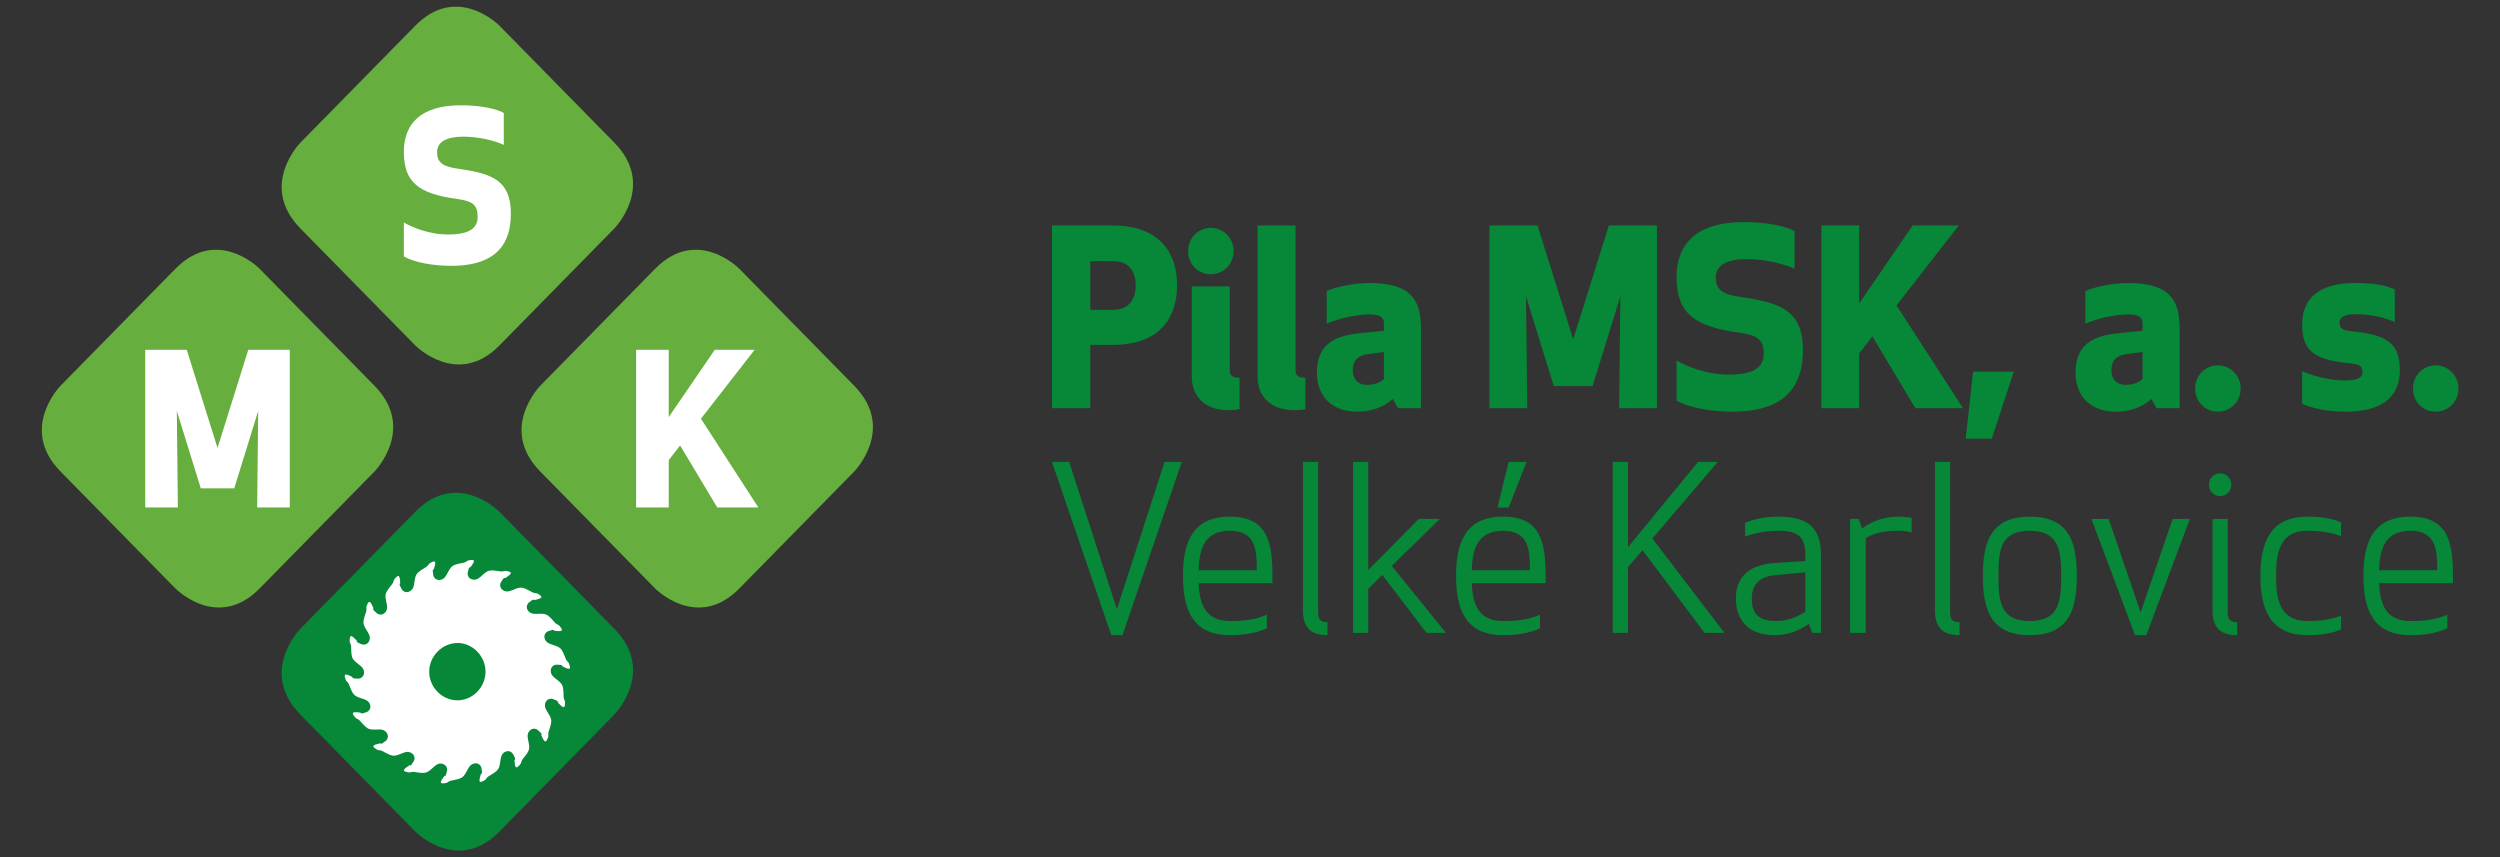 <svg xmlns="http://www.w3.org/2000/svg" xmlns:xlink="http://www.w3.org/1999/xlink" xmlns:serif="http://www.serif.com/" width="100%" height="100%" viewBox="0 0 350 120" xml:space="preserve" style="fill-rule:evenodd;clip-rule:evenodd;stroke-linejoin:round;stroke-miterlimit:2;"><rect x="0" y="0" width="350" height="120" fill="#333333" stroke="none"/>    <g transform="matrix(1.263,0,0,1.263,-19.206,-24.127)">        <g transform="matrix(1,0,0,1,21.919,71.371)">            <path d="M0,-9.512C0,-9.512 -4.672,-4.756 0,0L12.727,12.959C12.727,12.959 17.398,17.716 22.07,12.959L34.797,0C34.797,0 39.469,-4.756 34.797,-9.512L22.07,-22.471C22.07,-22.471 17.398,-27.228 12.727,-22.471L0,-9.512Z" style="fill:rgb(102,174,61);fill-rule:nonzero;"></path>        </g>        <g transform="matrix(1,0,0,1,43.826,68.572)">            <path d="M0,-3.915L-0.114,6.781L3.503,6.781L3.503,-10.696L-1.099,-10.696L-4.508,0.187L-7.919,-10.696L-12.521,-10.696L-12.521,6.781L-8.904,6.781L-9.019,-3.915L-6.363,4.662L-2.654,4.662L0,-3.915Z" style="fill:white;fill-rule:nonzero;"></path>        </g>        <g transform="matrix(1,0,0,1,75.094,71.371)">            <path d="M0,-9.512C0,-9.512 -4.672,-4.756 0,0L12.728,12.959C12.728,12.959 17.398,17.716 22.07,12.959L34.798,0C34.798,0 39.47,-4.756 34.798,-9.512L22.07,-22.471C22.07,-22.471 17.398,-27.228 12.728,-22.471L0,-9.512Z" style="fill:rgb(102,174,61);fill-rule:nonzero;"></path>        </g>        <g transform="matrix(1,0,0,1,94.712,57.875)">            <path d="M0,17.479L4.556,17.479L-1.808,7.644L4.144,0L-0.273,0L-5.378,7.458L-5.378,0L-8.995,0L-8.995,17.479L-5.378,17.479L-5.378,12.236L-4.119,10.604L0,17.479Z" style="fill:white;fill-rule:nonzero;"></path>        </g>        <g transform="matrix(1,0,0,1,48.505,44.428)">            <path d="M0,-9.513C0,-9.513 -4.671,-4.756 0,0L12.728,12.96C12.728,12.96 17.399,17.715 22.072,12.96L34.798,0C34.798,0 39.47,-4.756 34.798,-9.513L22.072,-22.471C22.072,-22.471 17.399,-27.228 12.728,-22.471L0,-9.513Z" style="fill:rgb(102,174,61);fill-rule:nonzero;"></path>        </g>        <g transform="matrix(1,0,0,1,66.062,41.524)">            <path d="M0,-3.705C-1.752,-3.956 -2.404,-4.346 -2.404,-5.581C-2.404,-6.68 -1.37,-7.273 0.495,-7.273C2.202,-7.273 4.066,-6.816 4.988,-6.359L4.988,-9.904C4.202,-10.339 2.517,-10.751 0.225,-10.751C-4.224,-10.751 -6.089,-8.692 -6.089,-5.581C-6.089,-2.218 -4.448,-0.937 -0.18,-0.366C1.527,-0.137 2.091,0.298 2.091,1.602C2.091,2.769 1.349,3.569 -1.19,3.569C-3.415,3.569 -5.303,2.7 -6.089,2.242L-6.089,5.994C-4.875,6.726 -2.65,7.046 -0.831,7.046C3.146,7.046 5.773,5.513 5.773,1.258C5.773,-2.401 3.731,-3.179 0,-3.705" style="fill:white;fill-rule:nonzero;"></path>        </g>        <g transform="matrix(1,0,0,1,48.505,98.313)">            <path d="M0,-9.514C0,-9.514 -4.671,-4.758 0,0L12.728,12.959C12.728,12.959 17.399,17.715 22.072,12.959L34.798,0C34.798,0 39.47,-4.758 34.798,-9.514L22.072,-22.472C22.072,-22.472 17.399,-27.229 12.728,-22.472L0,-9.514Z" style="fill:rgb(7,135,56);fill-rule:nonzero;"></path>        </g>        <g transform="matrix(1,0,0,1,65.915,90.378)">            <path d="M0,6.355C-1.71,6.354 -3.135,4.907 -3.132,3.177C-3.129,1.444 -1.688,-0.003 0.03,0C1.69,0.002 3.111,1.47 3.111,3.18C3.11,4.898 1.679,6.359 0,6.355M12.354,2.255C12.304,2.127 12.219,2.083 12.138,1.982C12.01,1.825 11.957,1.619 11.878,1.435C11.74,1.116 11.605,0.719 11.301,0.515C10.931,0.268 10.489,0.221 10.099,0.025C9.644,-0.203 9.443,-0.852 9.874,-1.206C9.999,-1.308 10.163,-1.348 10.315,-1.388C10.386,-1.407 10.583,-1.489 10.649,-1.439L10.771,-1.349C10.997,-1.354 11.283,-1.27 11.495,-1.346C11.737,-1.432 11.373,-1.826 11.294,-1.917C11.203,-2.02 11.106,-2.032 10.997,-2.098C10.821,-2.204 10.702,-2.38 10.565,-2.526C10.327,-2.778 10.063,-3.105 9.707,-3.193C9.273,-3.298 8.846,-3.192 8.409,-3.242C7.9,-3.302 7.491,-3.838 7.78,-4.321C7.861,-4.46 8.002,-4.554 8.13,-4.644C8.189,-4.687 8.348,-4.83 8.428,-4.807L8.573,-4.763C8.783,-4.844 9.079,-4.863 9.254,-5.008C9.452,-5.172 8.976,-5.418 8.868,-5.475C8.75,-5.541 8.655,-5.52 8.528,-5.545C8.327,-5.583 8.155,-5.708 7.976,-5.799C7.666,-5.955 7.308,-6.172 6.942,-6.133C6.499,-6.084 6.134,-5.837 5.706,-5.735C5.213,-5.617 4.641,-5.983 4.744,-6.534C4.774,-6.693 4.874,-6.827 4.963,-6.956C5.005,-7.016 5.104,-7.206 5.188,-7.211L5.341,-7.219C5.509,-7.369 5.781,-7.487 5.896,-7.684C6.027,-7.904 5.494,-7.973 5.374,-7.99C5.239,-8.011 5.158,-7.959 5.029,-7.938C4.827,-7.907 4.624,-7.965 4.426,-7.989C4.079,-8.029 3.668,-8.111 3.337,-7.948C2.939,-7.751 2.68,-7.394 2.313,-7.153C1.89,-6.873 1.227,-7.024 1.137,-7.574C1.109,-7.733 1.157,-7.893 1.198,-8.046C1.217,-8.117 1.245,-8.33 1.32,-8.362L1.46,-8.422C1.567,-8.619 1.784,-8.825 1.824,-9.049C1.873,-9.3 1.348,-9.182 1.229,-9.158C1.096,-9.131 1.037,-9.055 0.923,-8.992C0.745,-8.893 0.533,-8.877 0.337,-8.832C-0.001,-8.751 -0.415,-8.688 -0.67,-8.422C-0.978,-8.101 -1.1,-7.676 -1.36,-7.325C-1.666,-6.913 -2.337,-6.831 -2.611,-7.317C-2.689,-7.458 -2.7,-7.625 -2.714,-7.782C-2.721,-7.856 -2.767,-8.064 -2.707,-8.122L-2.597,-8.225C-2.563,-8.448 -2.429,-8.715 -2.468,-8.938C-2.511,-9.191 -2.962,-8.901 -3.065,-8.838C-3.182,-8.767 -3.212,-8.675 -3.296,-8.577C-3.43,-8.424 -3.624,-8.335 -3.791,-8.227C-4.082,-8.035 -4.449,-7.834 -4.598,-7.497C-4.777,-7.09 -4.746,-6.649 -4.87,-6.23C-5.017,-5.742 -5.619,-5.431 -6.044,-5.795C-6.166,-5.9 -6.232,-6.054 -6.301,-6.197C-6.331,-6.262 -6.445,-6.443 -6.409,-6.518L-6.341,-6.653C-6.385,-6.873 -6.352,-7.17 -6.465,-7.369C-6.591,-7.59 -6.916,-7.163 -6.991,-7.068C-7.075,-6.962 -7.071,-6.865 -7.117,-6.745C-7.192,-6.555 -7.344,-6.405 -7.464,-6.245C-7.671,-5.966 -7.947,-5.652 -7.973,-5.285C-8.001,-4.84 -7.822,-4.437 -7.795,-4C-7.767,-3.493 -8.229,-2.994 -8.749,-3.19C-8.899,-3.248 -9.016,-3.369 -9.127,-3.48C-9.178,-3.532 -9.349,-3.663 -9.339,-3.745L-9.321,-3.895C-9.438,-4.086 -9.508,-4.377 -9.682,-4.524C-9.877,-4.69 -10.036,-4.178 -10.074,-4.063C-10.118,-3.934 -10.081,-3.845 -10.084,-3.715C-10.088,-3.512 -10.179,-3.32 -10.238,-3.128C-10.337,-2.795 -10.489,-2.405 -10.387,-2.051C-10.262,-1.625 -9.955,-1.306 -9.781,-0.904C-9.577,-0.434 -9.838,0.188 -10.4,0.183C-10.562,0.181 -10.71,0.107 -10.854,0.04C-10.921,0.009 -11.126,-0.056 -11.144,-0.137L-11.18,-0.284C-11.354,-0.424 -11.521,-0.673 -11.732,-0.753C-11.972,-0.841 -11.947,-0.306 -11.944,-0.184C-11.94,-0.048 -11.875,0.022 -11.833,0.146C-11.768,0.339 -11.788,0.551 -11.776,0.75C-11.757,1.097 -11.767,1.516 -11.549,1.813C-11.286,2.17 -10.889,2.365 -10.589,2.682C-10.233,3.057 -10.261,3.727 -10.798,3.915C-10.95,3.969 -11.117,3.95 -11.274,3.936C-11.347,3.93 -11.561,3.939 -11.606,3.87L-11.689,3.743C-11.902,3.67 -12.143,3.494 -12.37,3.493C-12.626,3.491 -12.419,3.986 -12.375,4.099C-12.325,4.226 -12.239,4.271 -12.157,4.37C-12.03,4.529 -11.977,4.735 -11.898,4.919C-11.761,5.239 -11.626,5.635 -11.32,5.841C-10.95,6.087 -10.511,6.134 -10.12,6.329C-9.657,6.561 -9.452,7.198 -9.895,7.56C-10.021,7.662 -10.183,7.701 -10.334,7.743C-10.405,7.761 -10.604,7.843 -10.67,7.794L-10.792,7.704C-11.017,7.709 -11.303,7.625 -11.518,7.701C-11.757,7.787 -11.394,8.181 -11.314,8.273C-11.224,8.374 -11.127,8.386 -11.017,8.454C-10.842,8.558 -10.721,8.734 -10.585,8.88C-10.347,9.132 -10.085,9.459 -9.727,9.547C-9.296,9.654 -8.866,9.547 -8.432,9.597C-7.931,9.654 -7.518,10.203 -7.8,10.676C-7.882,10.815 -8.021,10.907 -8.15,10.999C-8.21,11.041 -8.369,11.185 -8.448,11.162L-8.593,11.119C-8.803,11.2 -9.1,11.218 -9.276,11.364C-9.472,11.526 -8.996,11.772 -8.89,11.83C-8.769,11.896 -8.674,11.875 -8.548,11.899C-8.348,11.938 -8.176,12.063 -7.996,12.153C-7.686,12.309 -7.328,12.527 -6.963,12.486C-6.521,12.439 -6.153,12.192 -5.729,12.089C-5.237,11.974 -4.663,12.348 -4.765,12.889C-4.794,13.047 -4.893,13.181 -4.984,13.311C-5.025,13.371 -5.126,13.561 -5.208,13.565L-5.359,13.574C-5.528,13.723 -5.802,13.841 -5.917,14.038C-6.045,14.259 -5.514,14.327 -5.395,14.345C-5.261,14.366 -5.178,14.313 -5.05,14.294C-4.85,14.262 -4.644,14.319 -4.444,14.343C-4.1,14.382 -3.688,14.466 -3.357,14.303C-2.959,14.107 -2.699,13.75 -2.334,13.508C-2.183,13.407 -1.929,13.324 -1.747,13.365C-1.446,13.433 -1.208,13.614 -1.155,13.929C-1.13,14.089 -1.177,14.249 -1.218,14.4C-1.237,14.472 -1.266,14.684 -1.341,14.717L-1.48,14.776C-1.588,14.974 -1.805,15.18 -1.845,15.404C-1.891,15.655 -1.368,15.538 -1.249,15.512C-1.115,15.486 -1.058,15.408 -0.944,15.347C-0.765,15.249 -0.553,15.231 -0.358,15.187C-0.02,15.106 0.394,15.043 0.649,14.778C0.956,14.457 1.079,14.03 1.34,13.68C1.512,13.449 1.854,13.287 2.146,13.347C2.347,13.388 2.485,13.484 2.591,13.673C2.669,13.813 2.68,13.98 2.696,14.137C2.702,14.209 2.747,14.419 2.687,14.477L2.575,14.581C2.541,14.802 2.41,15.07 2.447,15.294C2.49,15.545 2.941,15.256 3.045,15.192C3.161,15.122 3.189,15.03 3.274,14.932C3.409,14.778 3.604,14.69 3.771,14.581C4.062,14.39 4.43,14.19 4.577,13.852C4.757,13.445 4.727,13.004 4.85,12.585C4.898,12.426 5,12.279 5.118,12.165C5.202,12.085 5.381,12.013 5.495,11.995C5.697,11.966 5.859,12.01 6.023,12.149C6.146,12.255 6.214,12.409 6.279,12.551C6.312,12.617 6.426,12.8 6.388,12.872L6.32,13.008C6.364,13.23 6.331,13.524 6.443,13.723C6.57,13.945 6.896,13.517 6.971,13.424C7.057,13.317 7.052,13.221 7.099,13.1C7.171,12.91 7.324,12.76 7.443,12.601C7.651,12.321 7.928,12.007 7.952,11.64C7.98,11.195 7.802,10.793 7.776,10.355C7.766,10.161 7.824,9.968 7.93,9.813C8.103,9.565 8.402,9.421 8.729,9.546C8.881,9.603 8.995,9.723 9.106,9.834C9.159,9.886 9.329,10.018 9.32,10.099L9.302,10.25C9.418,10.443 9.489,10.732 9.662,10.88C9.856,11.044 10.014,10.533 10.053,10.419C10.097,10.289 10.06,10.2 10.063,10.07C10.066,9.866 10.16,9.674 10.217,9.482C10.318,9.149 10.469,8.76 10.366,8.406C10.243,7.979 9.935,7.661 9.761,7.259C9.558,6.791 9.818,6.167 10.38,6.173C10.541,6.174 10.691,6.25 10.834,6.315C10.899,6.346 11.105,6.411 11.123,6.492L11.159,6.639C11.334,6.778 11.5,7.028 11.712,7.107C11.953,7.196 11.927,6.66 11.924,6.539C11.921,6.403 11.856,6.332 11.814,6.21C11.746,6.015 11.77,5.805 11.756,5.604C11.736,5.257 11.745,4.839 11.528,4.543C11.267,4.184 10.867,3.989 10.568,3.67C10.217,3.302 10.25,2.624 10.777,2.438C10.931,2.385 11.098,2.403 11.254,2.417C11.326,2.422 11.54,2.414 11.585,2.483L11.67,2.611C11.884,2.682 12.123,2.859 12.35,2.86C12.605,2.862 12.398,2.368 12.354,2.255" style="fill:white;fill-rule:nonzero;"></path>        </g>        <g transform="matrix(1,0,0,1,144.295,89.509)">            <path d="M0,-19.202L-5.285,-2.88L-10.572,-19.202L-12.482,-19.202L-5.906,0L-4.666,0L1.91,-19.202L0,-19.202ZM2.035,-6.569C2.035,-2.931 3.053,0 7.246,0C8.463,0 9.951,-0.126 11.342,-0.757L11.342,-2.274C10.125,-1.743 9.033,-1.567 7.246,-1.567C4.441,-1.567 3.871,-3.562 3.771,-5.76L11.961,-5.76L11.961,-6.569C11.961,-10.208 11.465,-13.139 7.246,-13.139C3.053,-13.139 2.035,-10.208 2.035,-6.569M7.246,-11.571C10.1,-11.571 10.225,-9.45 10.225,-7.201L3.771,-7.201C3.848,-9.474 4.367,-11.571 7.246,-11.571M18.066,0L18.066,-1.439C17.297,-1.439 17.023,-1.693 17.023,-2.576L17.023,-19.202L15.338,-19.202L15.338,-2.779C15.338,-0.757 16.279,0 18.066,0M30.523,-12.887L28.191,-12.887L22.582,-7.225L22.582,-19.202L20.895,-19.202L20.895,-0.252L22.582,-0.252L22.582,-5.154L24.146,-6.67L29.035,-0.252L31.193,-0.252L25.187,-7.681L30.523,-12.887ZM32.311,-6.569C32.311,-2.931 33.328,0 37.521,0C38.736,0 40.227,-0.126 41.617,-0.757L41.617,-2.274C40.4,-1.743 39.309,-1.567 37.521,-1.567C34.717,-1.567 34.148,-3.562 34.049,-5.76L42.236,-5.76L42.236,-6.569C42.236,-10.208 41.74,-13.139 37.521,-13.139C33.328,-13.139 32.311,-10.208 32.311,-6.569M37.521,-11.571C40.375,-11.571 40.5,-9.45 40.5,-7.201L34.049,-7.201C34.123,-9.474 34.643,-11.571 37.521,-11.571M38.143,-14.149L40.127,-19.202L38.143,-19.202L36.9,-14.149L38.143,-14.149ZM59.855,-0.252L62.064,-0.252L54.074,-10.714L61.32,-19.202L59.137,-19.202L51.369,-9.753L51.369,-19.202L49.682,-19.202L49.682,-0.252L51.369,-0.252L51.369,-7.53L52.982,-9.424L59.855,-0.252ZM71.023,-8.919L71.023,-8.212L67.748,-8.01C64.498,-7.806 63.33,-6.215 63.33,-4.067C63.33,-1.945 64.422,0 67.674,0C68.914,0 70.303,-0.43 71.42,-1.263L71.791,-0.252L72.76,-0.252L72.76,-8.893C72.76,-11.421 71.791,-13.139 68.07,-13.139C66.879,-13.139 65.439,-12.936 64.348,-12.457L64.348,-10.94C65.316,-11.269 66.406,-11.571 68.07,-11.571C70.377,-11.571 71.023,-10.764 71.023,-8.919M71.023,-6.973L71.023,-2.576C69.957,-1.945 69.063,-1.567 67.723,-1.567C65.365,-1.567 65.094,-2.931 65.094,-4.067C65.094,-5.533 65.861,-6.468 67.623,-6.644L71.023,-6.973ZM82.811,-13.013C82.338,-13.088 81.893,-13.139 81.322,-13.139C79.932,-13.139 78.492,-12.709 77.326,-11.824L76.953,-12.887L75.986,-12.887L75.986,-0.252L77.723,-0.252L77.723,-10.764C78.641,-11.295 79.635,-11.571 81.322,-11.571C81.941,-11.571 82.438,-11.497 82.811,-11.37L82.811,-13.013ZM88.121,0L88.121,-1.439C87.352,-1.439 87.078,-1.693 87.078,-2.576L87.078,-19.202L85.391,-19.202L85.391,-2.779C85.391,-0.757 86.334,0 88.121,0M101.125,-6.569C101.125,-10.434 100.182,-13.139 95.912,-13.139C91.67,-13.139 90.701,-10.434 90.701,-6.569C90.701,-2.704 91.67,0 95.912,0C100.182,0 101.125,-2.704 101.125,-6.569M99.387,-6.569C99.387,-3.714 99.139,-1.567 95.912,-1.567C92.637,-1.567 92.439,-3.714 92.439,-6.569C92.439,-9.424 92.637,-11.571 95.912,-11.571C99.139,-11.571 99.387,-9.424 99.387,-6.569M102.738,-12.887L107.576,0L108.816,0L113.658,-12.887L111.746,-12.887L108.195,-2.526L104.648,-12.887L102.738,-12.887ZM118.893,0L118.893,-1.439C118.123,-1.439 117.85,-1.693 117.85,-2.576L117.85,-12.887L116.162,-12.887L116.162,-2.779C116.162,-0.757 117.105,0 118.893,0M115.766,-16.677C115.766,-15.969 116.313,-15.412 117.008,-15.412C117.701,-15.412 118.248,-15.969 118.248,-16.677C118.248,-17.384 117.701,-17.939 117.008,-17.939C116.313,-17.939 115.766,-17.384 115.766,-16.677M121.473,-6.569C121.473,-2.931 122.516,0 126.709,0C127.926,0 129.314,-0.151 130.408,-0.631L130.408,-2.148C129.439,-1.819 128.447,-1.567 126.686,-1.567C123.559,-1.567 123.209,-4.067 123.209,-6.569C123.209,-9.071 123.559,-11.571 126.686,-11.571C128.447,-11.571 129.439,-11.319 130.408,-10.991L130.408,-12.507C129.314,-12.987 127.926,-13.139 126.709,-13.139C122.516,-13.139 121.473,-10.208 121.473,-6.569M132.889,-6.569C132.889,-2.931 133.904,0 138.1,0C139.314,0 140.805,-0.126 142.195,-0.757L142.195,-2.274C140.979,-1.743 139.887,-1.567 138.1,-1.567C135.295,-1.567 134.725,-3.562 134.625,-5.76L142.814,-5.76L142.814,-6.569C142.814,-10.208 142.318,-13.139 138.1,-13.139C133.904,-13.139 132.889,-10.208 132.889,-6.569M138.1,-11.571C140.953,-11.571 141.078,-9.45 141.078,-7.201L134.625,-7.201C134.699,-9.474 135.221,-11.571 138.1,-11.571" style="fill:rgb(7,135,56);fill-rule:nonzero;"></path>        </g>        <g transform="matrix(1,0,0,1,136.057,54.118)">            <path d="M0,3.214L2.493,3.214C7.799,3.214 9.629,0.109 9.629,-3.403C9.629,-6.86 7.799,-10.02 2.493,-10.02L-4.245,-10.02L-4.245,10.236L0,10.236L0,3.214ZM0,-6.077L2.521,-6.077C4.643,-6.077 5.039,-4.43 5.039,-3.377C5.039,-2.322 4.643,-0.675 2.521,-0.675L0,-0.675L0,-6.077ZM16.553,6.861C15.704,6.861 15.466,6.564 15.466,6.051L15.466,-3.268L11.248,-3.268L11.248,6.645C11.248,9.265 13.051,10.454 15.332,10.454C15.996,10.454 16.553,10.346 16.553,10.346L16.553,6.861ZM10.85,-7.184C10.85,-5.725 11.938,-4.618 13.37,-4.618C14.775,-4.618 15.89,-5.725 15.89,-7.184C15.89,-8.616 14.775,-9.751 13.37,-9.751C11.938,-9.751 10.85,-8.616 10.85,-7.184M23.848,6.861C23,6.861 22.762,6.564 22.762,6.051L22.762,-10.02L18.543,-10.02L18.543,6.645C18.543,9.265 20.348,10.454 22.628,10.454C23.291,10.454 23.848,10.346 23.848,10.346L23.848,6.861ZM32.55,1.648L30.136,1.891C27.748,2.134 25.121,2.674 25.121,6.321C25.121,8.347 26.263,10.615 29.632,10.615C31.224,10.615 32.576,10.075 33.531,9.212L34.115,10.236L36.662,10.236L36.662,1.458C36.662,-1.566 35.76,-3.645 30.984,-3.645C29.101,-3.645 27.111,-3.161 26.209,-2.756L26.209,0.864C27.377,0.352 29.312,-0.162 30.984,-0.162C32.125,-0.162 32.55,0.162 32.55,0.783L32.55,1.648ZM32.55,3.998L32.55,6.996C32.125,7.428 31.409,7.645 30.64,7.645C29.738,7.645 29.101,7.05 29.101,6.051C29.101,4.997 29.578,4.403 30.771,4.241L32.55,3.998ZM58.76,-2.161L58.627,10.236L62.818,10.236L62.818,-10.02L57.486,-10.02L53.533,2.593L49.58,-10.02L44.248,-10.02L44.248,10.236L48.44,10.236L48.307,-2.161L51.385,7.78L55.683,7.78L58.76,-2.161ZM72.182,-2.081C70.113,-2.377 69.344,-2.836 69.344,-4.295C69.344,-5.592 70.564,-6.294 72.766,-6.294C74.782,-6.294 76.983,-5.753 78.071,-5.213L78.071,-9.399C77.144,-9.912 75.155,-10.399 72.447,-10.399C67.195,-10.399 64.993,-7.969 64.993,-4.295C64.993,-0.324 66.93,1.19 71.971,1.864C73.986,2.134 74.649,2.648 74.649,4.187C74.649,5.565 73.774,6.509 70.777,6.509C68.15,6.509 65.922,5.485 64.993,4.944L64.993,9.373C66.426,10.236 69.053,10.615 71.201,10.615C75.897,10.615 79.001,8.806 79.001,3.781C79.001,-0.541 76.587,-1.458 72.182,-2.081M91.468,10.236L96.749,10.236L89.372,-1.162L96.271,-10.02L91.151,-10.02L85.235,-1.377L85.235,-10.02L81.042,-10.02L81.042,10.236L85.235,10.236L85.235,4.16L86.694,2.27L91.468,10.236ZM99.931,13.613L102.372,6.186L97.862,6.186L97.04,13.613L99.931,13.613ZM116.644,1.648L114.229,1.891C111.841,2.134 109.216,2.674 109.216,6.321C109.216,8.347 110.354,10.615 113.726,10.615C115.317,10.615 116.671,10.075 117.626,9.212L118.21,10.236L120.757,10.236L120.757,1.458C120.757,-1.566 119.853,-3.645 115.079,-3.645C113.194,-3.645 111.206,-3.161 110.302,-2.756L110.302,0.864C111.472,0.352 113.407,-0.162 115.079,-0.162C116.22,-0.162 116.644,0.162 116.644,0.783L116.644,1.648ZM116.644,3.998L116.644,6.996C116.22,7.428 115.503,7.645 114.735,7.645C113.831,7.645 113.194,7.05 113.194,6.051C113.194,4.997 113.673,4.403 114.866,4.241L116.644,3.998ZM122.479,8.049C122.479,9.508 123.567,10.615 124.999,10.615C126.405,10.615 127.521,9.508 127.521,8.049C127.521,6.618 126.405,5.485 124.999,5.485C123.567,5.485 122.479,6.618 122.479,8.049M144.604,-2.943C143.729,-3.322 142.589,-3.645 140.175,-3.645C136.089,-3.645 134.337,-1.809 134.337,0.945C134.337,3.754 135.505,4.889 139.696,5.267C140.573,5.348 141.022,5.511 141.022,6.213C141.022,6.888 140.413,7.158 139.06,7.158C137.388,7.158 135.585,6.672 134.337,6.132L134.337,9.752C135.319,10.155 136.726,10.615 139.165,10.615C143.649,10.615 145.161,8.616 145.161,6.024C145.161,3.214 143.995,2.08 139.802,1.702C138.927,1.62 138.478,1.458 138.478,0.756C138.478,0.08 139.14,-0.188 140.333,-0.188C141.872,-0.188 143.384,0.162 144.604,0.676L144.604,-2.943ZM146.62,8.049C146.62,9.508 147.708,10.615 149.14,10.615C150.546,10.615 151.661,9.508 151.661,8.049C151.661,6.618 150.546,5.485 149.14,5.485C147.708,5.485 146.62,6.618 146.62,8.049" style="fill:rgb(7,135,56);fill-rule:nonzero;"></path>        </g>    </g></svg>